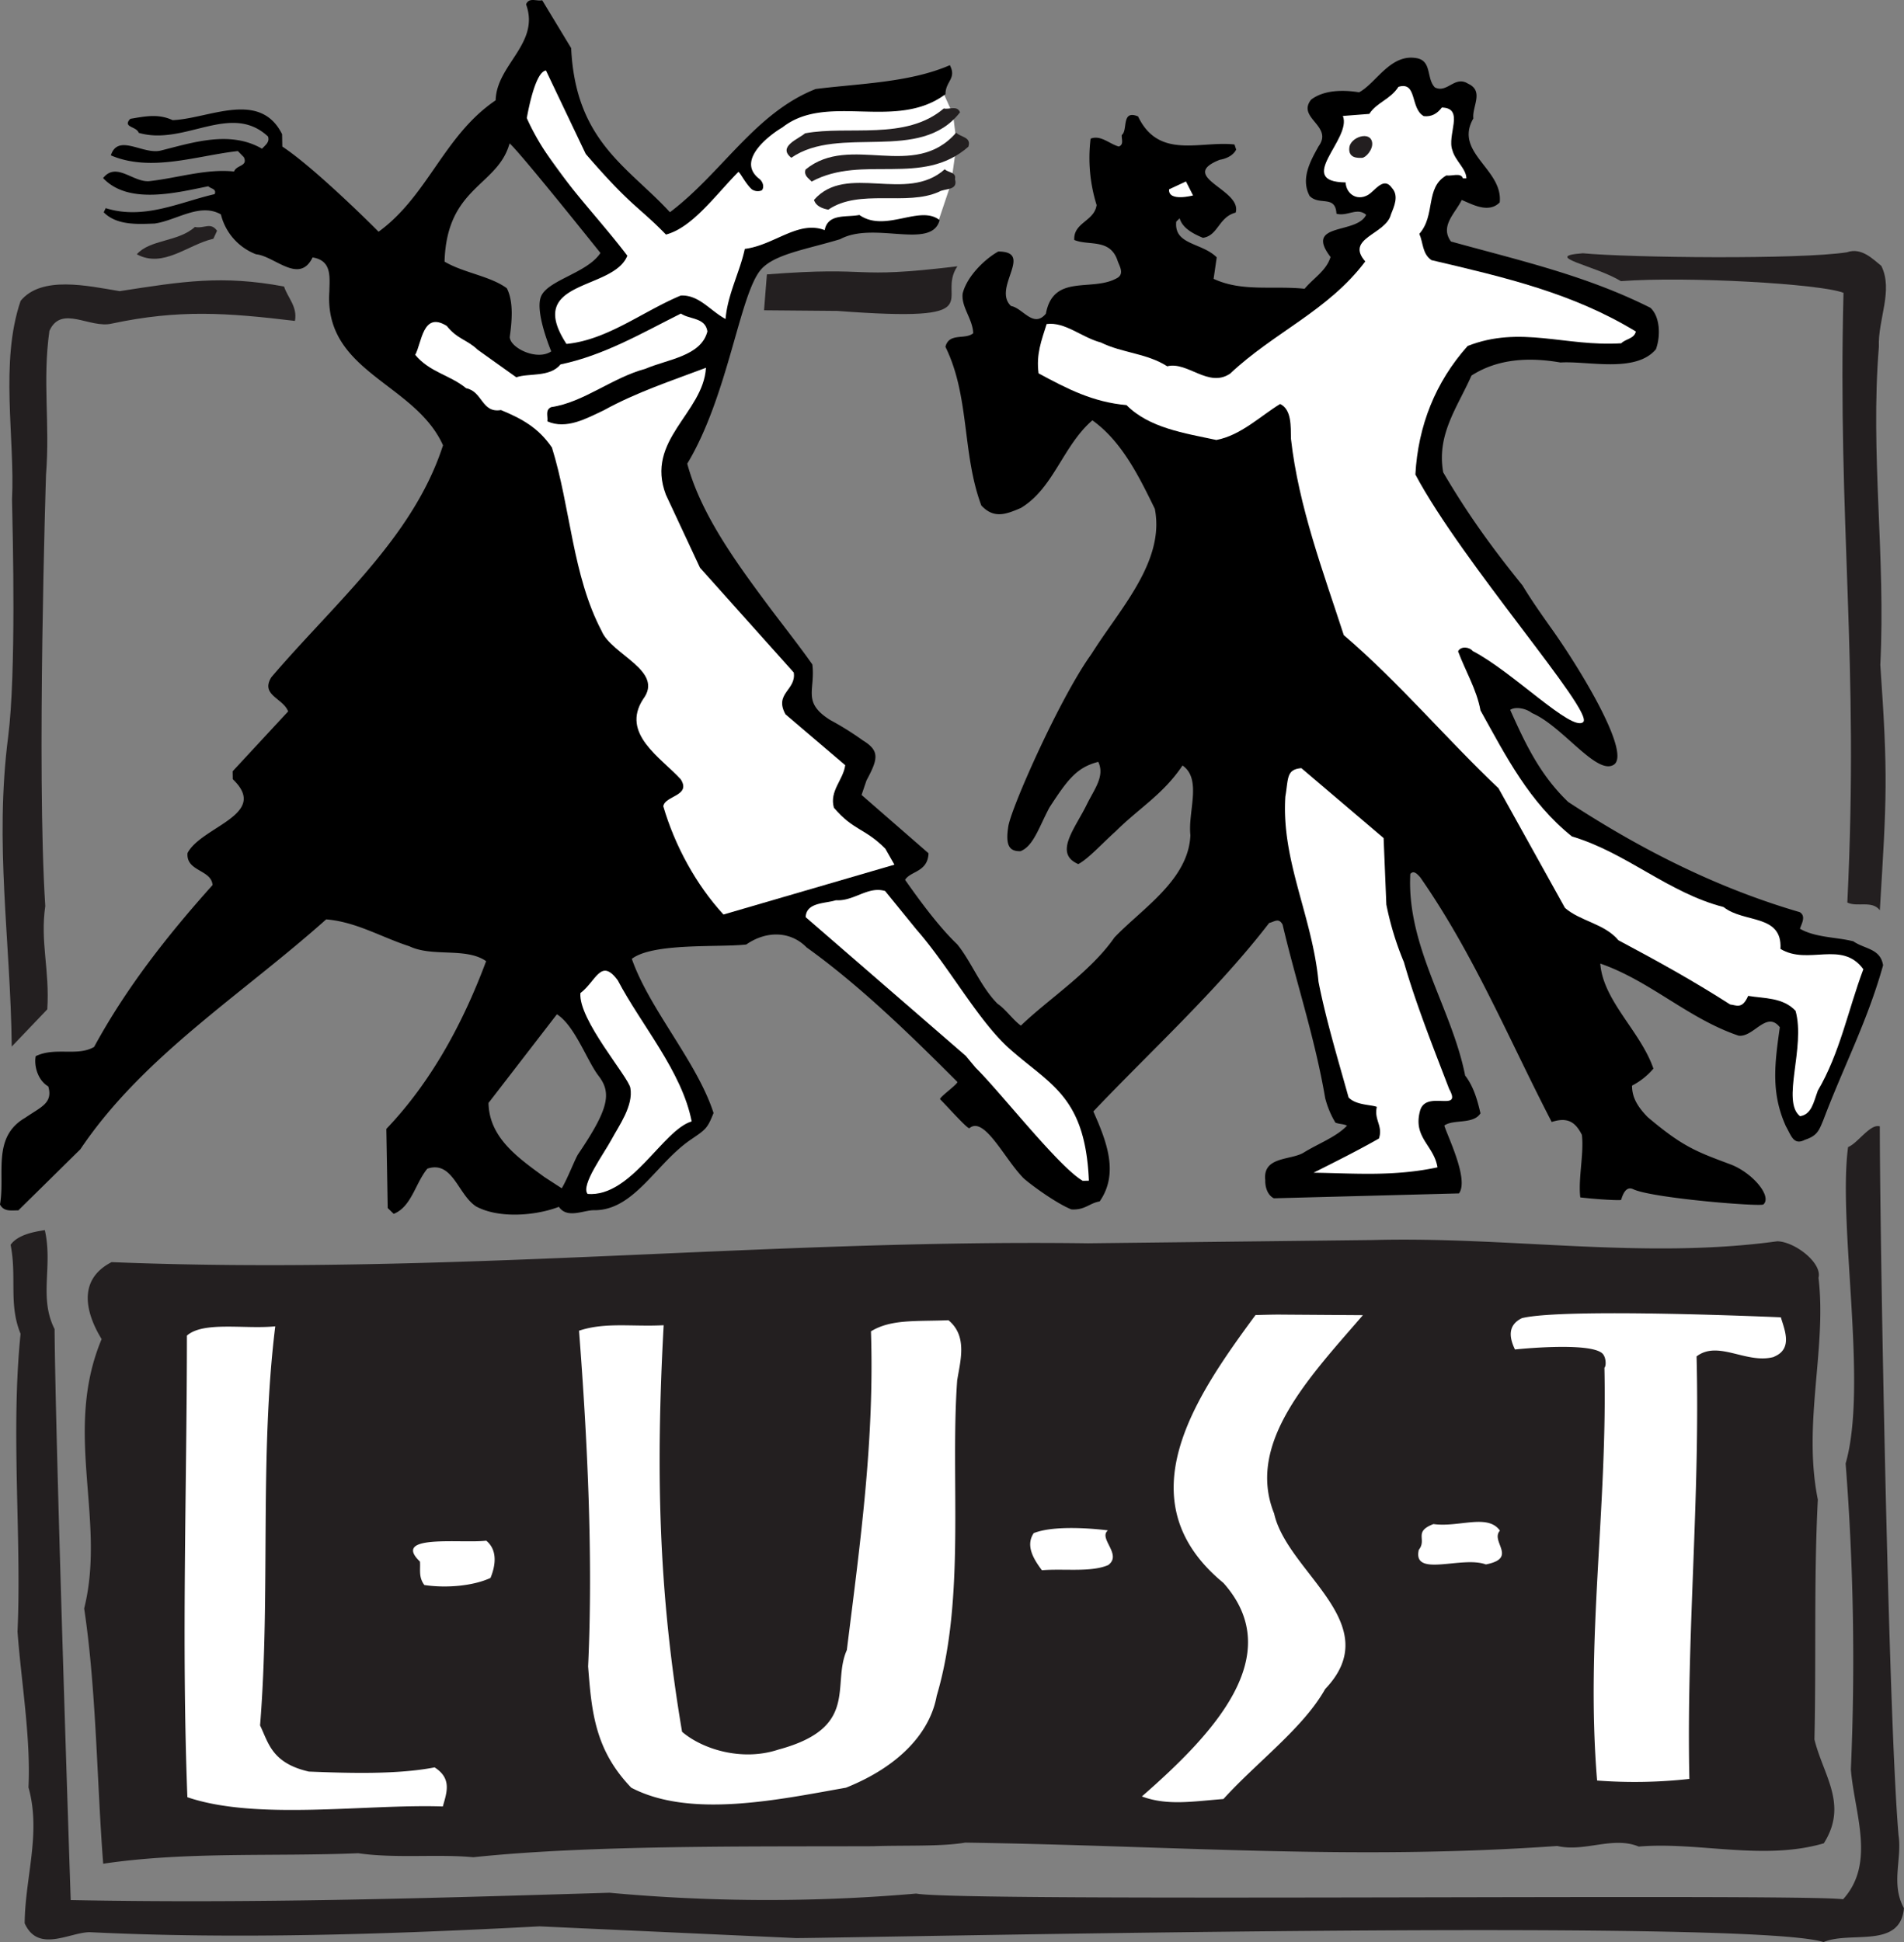 <svg id="svg2" xmlns="http://www.w3.org/2000/svg" viewBox="0 0 779.58 794.91"><rect x="0" y="0" width="779.58" height="794.91" fill="#808080" stroke="none"/><defs><style>.cls-1{fill:#fff;}.cls-2{fill:#231f20;}</style></defs><title>lustlog_complett</title><g id="g10"><path id="path3145-1-7-5" class="cls-1" d="M384.06,91c-8.1-6.46-22,9.33-32.6,1.91-21,.23-38,11.72-42.39,12.38-2,9.34-9.09,18.51-9.88,28.43-6.2-3.27-12.91-8.7-20.37-8.33-15.68,6.56-30,17.42-46.78,19-4.25-5.91-8.76-17.2-6.61-21.53.86-1.74,24.08-16.13,25.78-17.2,3.77-2.37-36.3-54.25-38.42-58,.76-4.24,6.15-22.57,10.36-23l19.58,37.14c19,22,18.92,19.24,30.34,31C305,63,309,58,318.52,50.52c19-9.48,37.09-11,67-14.12l4.68,10.41,1.5,12L389.43,75Z" transform="translate(0 0)"/><rect id="rect3035" class="cls-1" x="54.68" y="528.11" width="682.36" height="217.44"/><path id="path3127" class="cls-2" d="M726.48,555.34c-11.22,3.24-22.89-7-31.83-.16,1.47,59.09-4.2,113.84-2.95,172.93a202.92,202.92,0,0,1-37.78.66c-4.76-57.5,4.26-111.13,3-168.94.81-.75.74-4.57-1-6-5.7-4.68-35.63-1.49-35.63-1.49-1.83-3.84-3.7-9.67,2.87-12.83,17.61-4.3,106-.33,106-.33,1.42,4.9,5.09,12.93-2.8,16.12Zm-118.06,85c-9.8-3.69-30.18,5.58-27.5-6,3.45-4.29-2.34-7.35,6-10.54,10.4,1.45,22.23-4.38,27.22,2.69C610.08,630.92,621.63,637.74,608.42,640.31Zm-86.77-21c5.29,24.42,46.52,45.16,20.92,72-9,16-28,29.94-41.64,45-12.14.91-22.93,2.86-33.39-1.06,29.18-25.49,59.77-57.69,33.4-87.37-41-33.76-11.5-76.26,13.11-109.65,0,0,7.6-.25,10.61-.19l33.37.23c-21.66,25.13-47.93,52.22-36.38,81.1Zm-67.9,21.24c-7,3.05-18.1,1.38-27.14,2.12-3.4-4.51-6.81-10.08-3.36-15.19,9.87-3.92,30.38-1.12,30.38-1.12-4.06,3.27,6,9.87.12,14.19ZM391.89,565.3c-2.84,39.92,3.54,88.72-8.36,128.8-2.62,14.47-14.53,28.52-37.13,37.6-27.31,4.81-63.64,12.72-87.94,0-14.86-15.46-16.23-31-17.66-49.65,2.09-44.61-.3-93.12-3.72-137.39,10.77-3.59,21.85-1.56,34.65-2.25-3.18,58.22-2.31,108.41,7.54,166.41,8.3,7.13,24.52,12.24,39.46,7.28,33.43-9,21.64-26.53,28-40.72,5.62-45,11.32-86,9.88-130.47,8.31-5.07,18.49-4,31.73-4.54,8.07,6.66,4.72,17,3.53,24.92Zm-191,80.52c-7,3.28-18,4.3-27.13,2.93-2.49-3.24-1.54-6.44-1.81-9.6-11.91-11.4,17-7.32,27.13-8.55C204,634.62,202.75,641.21,200.84,645.82Zm-19.59,93.57c-31.17-1.09-76.12,5.91-104.58-3.79-2.43-63.41-.21-126.9-.19-188.93,6.74-6,24-2.54,36.17-3.81-6.58,53.48-1.85,109.34-6.22,163.36,3.44,7,4.69,15.4,20,18.89,16.37.65,36.27,1.24,51.46-1.72,7.15,4.56,5,10.23,3.37,16Zm563-125.61c-6.29-31.2,3.73-61.86.27-90.78,1.6-6-9.54-14.72-16.83-14.95-54.89,7.53-109.5-2-165.6-.51l-116.64,1.34c-133-1.78-262,13.27-399.81,7.71-15.11,7.77-9.55,22.57-4.08,31.51-15.92,38,1.95,73.85-7.15,110.25,5,33.21,5.23,71.68,7.79,104.47,33.93-5.05,69.77-2.86,104.44-4.29,15.06,2.21,32.7.26,47.09,1.64,47.87-5.06,113.71-4.33,163.65-4.51,12.59-.45,28.07.21,37.76-1.48,86.86,1.29,158.33,7.31,242.42,1.38,11.31,2.62,22.68-4.15,33.37.24,24.48-2.07,50.92,5.91,75.76-1.33,10.11-15.89-.27-27.9-3.83-42.5.74-33.8-.27-66.14,1.39-98.19" transform="translate(0 0)"/><path id="path3880" d="M230,486.37l-7.15-4.64c-10.62-7.79-22.58-16-22.83-30.3l28-36.28c7.31,4.59,12.37,19.13,17.05,25.18,5.44,7.05,4.19,13.53-8.31,32C235.49,474.22,232.45,482.28,230,486.37ZM208.63,58.7c3.66,2.84,37.21,44.84,37.21,44.84-5.4,8.32-22,11.15-24.43,18.09-2.33,6.54,4.3,22.18,4.3,22.18-5.83,4-16.93-1.43-17-5.9.86-6.18,1.68-14.29-1.19-19.92-6.71-5-17.83-6.33-25.5-10.91.89-30.76,21.74-30.77,26.62-48.38ZM758.72,385.26c-6.68-1.72-15.29-1.44-21.75-5.12.62-2,2.65-5.16-.11-6.81-33.46-9.76-64.53-25.32-94.76-45.08-11.55-11.06-17.52-23.78-23.76-37.68,2.06-1.48,6.51-.64,8.9,1.28,12.49,5.28,26.49,25.63,33.52,21.15s-12.62-37.46-25-55c-4-5.63-8.7-12.27-12.37-18.37-13.69-16.91-23.2-30.49-32.48-46.3-2.76-15.53,5.8-26.54,11.58-39.61,10.71-6.87,23.36-7.61,36.45-5.35,11.21-.72,30.74,4.44,39.06-5.4,2-5.41,1.72-13.38-2.26-17-26.46-13.29-53.72-19.37-81.65-27.12-4.68-6.34,1.88-11.69,4.4-17,4.08,1.63,10.94,5.7,15.56,1,1.45-13.64-18.9-20.36-10.79-34.38-.6-4.83,4.51-11.21-2.2-14.23-5.41-3.44-8.54,4.08-13.55,1.54-3.58-3.6-1.1-11-7.64-12-10.6-1.79-16.4,10.23-23.38,14-6.55-1.06-14.38-1-19.66,3-6,7.57,9.19,10.71,3.07,19.07-3.29,5.94-7.47,13.22-3.69,20.35,4,4.12,10.56-.57,11,7.28,4.46,1.22,8.43-2.77,12.14.43-3.77,8.19-25.53,2.94-14.57,17.28-1.73,5.66-7,8.63-10.61,13-13.21-1.34-25.56,1.36-37.27-4.06l1.28-8.8c-6.24-6.17-17.57-5-16.57-14.63L483,89.34c1.12,4,5.47,6.32,9.54,8,6.25-.9,6.38-8.5,13.39-10.32,2.84-9.47-24.13-14.64-6.5-21.62,2.73-.45,5.58-1.81,6.71-4.18l-.69-2.08c-14-1.59-31,6.3-39.48-11.49-7-2.89-4.08,5.71-6.65,7.58-.24,1.58,1,3.92-1.23,4.74-3.8-1-7.4-4.85-11.55-3.21A64.62,64.62,0,0,0,449,83.92c-.93,6.69-9.54,7.1-9.15,14.3,6,2.51,14.73-.78,17.77,8.59.69,2,2.69,5,.11,6.8-10.19,6.2-26.39-2-29.5,14.79-5.11,6.12-9.43-2.32-14.27-3.15-7.83-7.33,9.65-22.3-5.22-22.3-5.18,2.84-12.75,9.91-14.58,17.15-.69,5.5,4.1,10.4,4.32,16.29-3.33,2.8-9.92-.36-11.38,5.57,10,20.24,6.76,43.74,14.7,64.94,5.06,5.41,9.86,3.76,16.2,1,13.44-8.09,17.18-25.44,29.27-35.86,12.16,8.69,19.2,23.23,25.56,36.21,3.6,18.17-9.18,35-20.07,50.63-2.08,3-4.1,6-5.92,8.88-12.74,17.63-32.78,62.69-34,70.51s.42,10.23,5,10.12c5.29-2.09,7.48-9.67,11.84-17.88,7.48-11.48,11.2-16.43,20-18.68,2.71,5.71-1.37,10.83-4.53,17.1-4.73,9.9-14,20.34-3.64,24.74,4.27-2.3,9.87-8.58,15.32-13.43,9.49-9.45,19.45-15.13,27.34-26.92,8.05,5.49,2.15,19,3.23,28.49-.73,18.34-19.84,30.07-31.11,41.91-9.85,14.18-27.09,25.23-38.3,36.07-3.41-2.5-6.19-6.72-9.61-9-7-7.15-10.63-17.1-16.42-24.25-7.35-7-15.08-17.46-21.38-26.42,2.21-3.66,9.29-3.11,9.6-10.88l-27.42-23.87,2-5.89c4.67-8.72,5.66-12.12-1.52-16.46A119.88,119.88,0,0,0,340,294.75c-11.73-7.31-6.08-12.21-7.39-22.79-5.31-7.59-12.89-17.14-18.45-24.62-13.09-17.58-27.34-37.27-32.77-57.56,16.78-27.82,21.43-69.29,30.14-79.4C317,104,330.17,102.09,344,97.9c13.85-7.5,37.46,4.5,40.72-7.8-8.11-6.46-22.24,5.31-32.86-2.11-5.28,1.06-12.87-.72-14.2,6.2-10.89-4.12-20.56,6.14-32.7,7.69-2,9.34-7.09,18.76-7.88,28.68-6.2-3.27-10.9-10-18.36-9.59-15.68,6.56-30.05,18.18-46.78,19.8-17.34-26.57,19.14-21.61,24.92-36.1-13.7-18.13-31.89-35.46-41.16-56.33.76-4.24,3.64-19,7.85-19.48L239.82,63c19,22,21.43,21.25,32.85,33,10.82-2.84,20.25-16.13,29.59-25.58.48-.49,2.91,4.78,5.64,7.12a4.32,4.32,0,0,0,4,.38c.92-.92.87-3.25-1.08-4.77-10.21-8,6.24-19.15,9.53-21,18.31-14.45,46.43,1.61,66.77-13.61,0-5.32,4.66-6.35,1.79-11.86-16.51,7.18-37.25,7.51-54.93,9.75-24.77,9.74-38.39,34.35-59.68,50.44-17-18.53-38.65-28.9-40.44-67.17L222,.1c-2.16.53-5.45-1.35-6.6,1.69,5.82,16-12.11,24.64-12.46,39.27C181.71,55.45,175.27,80.11,155,94.85c-.85-.95-26.12-26.14-39.41-34.86l-.09-5.07c-9.11-18.22-29.88-6.37-44.81-5.74-5.83-2.68-11-1.62-17.36-.54-3.31,3.56,2.58,3,3.47,5.73,18.78,5.48,37.62-12.74,52.94,1.5.76,2.4-1.15,3.52-2.45,5-13-7.51-27.89-2.66-41.32.72-7.32,1.94-17.6-7.19-20.58,2,16.39,7,35.2.11,52-1.76l2.45,2.5c1.76,3.84-3,3.08-4,5.87C84.33,69,72.83,72.84,61.28,74.13c-6.73.72-13.63-8.11-19.06-1.24C52.66,84,72.58,78.76,85.3,76.24c.87,1,3.52,1,2.59,3.22C73.61,82.73,59,90.12,43.28,85.2l-.81,1.7c5.4,5.47,14.18,4.83,20.8,4.6,9-1.25,18.53-8.66,27.18-3.74a23.46,23.46,0,0,0,14.37,16.31c7.61.71,17.71,12.51,23.17,1.29,8.1,1.31,6.92,8.26,6.87,13.9-2.31,33.16,35,37.35,46.53,63-8.65,26.8-27.45,48.13-47,69.25-7.84,8.48-15.81,16.92-23.28,25.67-4.58,7.34,4.73,8.51,6.87,14L95.26,315.68l.06,3.26c15.19,14.49-12.69,19.21-18.53,30.19-.71,7.63,9.76,6.72,10.24,13.12-18.8,21-35.42,42.21-48.5,66.26-6.8,4-16-.09-23.92,3.79-.77,4.13,1,10,5.16,12.37,2,6.85-3,8.39-9.47,12.85C-3.43,465.45,2.2,480.64,0,493c1.62,3.11,4.75,2.34,7.51,2.41l25.38-25c25.6-38.05,65.77-63,100.66-94.11,12.31,1,22.66,7.34,34.06,11,9.48,4.55,23.14.32,31.43,6.1-9.21,24.7-22.16,49.11-40.86,68.66l.57,32.39,2.45,2.38c7.3-2.91,8.82-12.49,13.78-18.5,10.42-3.45,12.48,10.66,20,15.49,9.36,5,24.29,3.8,33.86.13,3.34,5,10.13,1.34,14.36,1.39,16.46.18,25.42-19.23,39.66-28.91,6.21-4.22,6.76-4.55,9.3-10.88-6.76-20.92-26.24-42.44-33.47-63.1,8.8-6.69,35.8-4.59,46.86-5.87,8.22-5.71,18.1-5.57,24.72,1.2,21.92,15.72,42.69,36,61.67,55,.67.67-7.64,6.48-7,7.15,3.21,3.23,11.34,12.39,12,11.82,6-5,14.18,12.16,21.59,19.89.52,1,12.92,10.46,20.14,13.37,5.59.35,7.38-2.59,11.58-3.27,8-11.51,2.83-24.63-2.59-36.83,23.11-24.36,50.68-49.48,72-77.15,2.08-.43,3.88-2.3,5.49.68,5.5,23.48,13.21,46.26,17.42,70.93a37.06,37.06,0,0,0,4.22,10.14c1.89.68,3.28.47,4.73,1.22-4.36,4.66-12,7.42-18,11.19-5.43,3-16.55,1.46-15.47,11.13-.07,3,1,6.14,3.52,7.41l75.8-2c4.21-5.7-4.86-23.74-6-27.78,3.74-2.69,11.87-.35,14.8-5-1.27-5.48-2.81-10.95-6.28-15.48-5.44-27.52-24-52.73-22.45-82.48,1.41-1.73,3,.21,4.07,1.37,22,31.56,36.4,66.52,53.82,100.13,6.1-1.94,9.52-.42,12.36,5.28.92,7.58-1.57,18-.65,25.6,8.25.94,16.65,1.31,16.73,1,1-3.43,2.5-5.52,4.95-4.35,7.64,3.65,52.17,7.25,53.3,6.22,3.61-3.3-4.37-12.82-13.21-16.29-14.46-5.39-19.84-7.34-34.23-19.49-3.59-3.73-6.39-7.61-6.35-12.85a28.79,28.79,0,0,0,8.75-6.95c-5.22-15.23-20.58-27.67-21.76-43,20.49,7.1,36,22.54,56.63,29.51,6.15.81,11.42-10.42,16.89-3.45-2.09,14.83-3.74,26.82,2.51,40.58,2.13,3.7,3.09,7.93,7.75,5.49,5.19-1.67,5.83-4,7.52-8,8.48-22.41,18-40.29,24.5-63.44-1.17-7.06-7.7-6.51-12.47-10" transform="translate(0 0)"/><path id="path3131" class="cls-2" d="M391,73.31c1.4,4.81-4.16,3.7-6.55,5.19-13.24,6-32.55-1.41-45.31,7.32-2.29-.44-5.08-1.36-5.85-4,13.35-15.22,37.87,1.51,53.53-12.54,1.36,1.42,4.84,1.12,4.18,4" transform="translate(0 0)"/><path id="path3133" class="cls-2" d="M88.87,94.44l-1.5,3.28c-10.45,2.37-20.52,12.22-31.35,6.36,5.44-6.14,16.91-5,23.78-11.18,3.88.78,6.36-2.16,9.07,1.54" transform="translate(0 0)"/><path id="path3139" class="cls-2" d="M393.05,46C376.79,67,343.73,50.92,324,64.57c-5.87-4.61,3.24-7.8,5.61-10,17.9-3.33,41.15,3.16,56.83-10.18,2.18.57,5.4-1.42,6.65,1.58" transform="translate(0 0)"/><path id="path3141" class="cls-2" d="M396.55,60c-18.87,16.65-43.33,3.06-64.22,14.31-1.36-1.43-3.3-2.49-2.5-4.92,18.3-15,44.44,4.78,61.68-15.11,1.72,1.91,6.3,1.71,5,5.72" transform="translate(0 0)"/><path id="path3894" class="cls-1" d="M744.26,446.52c-1.68,4.48-2.44,9.6-7.25,10.34-7.76-6.09,2.34-28.14-1.83-43.13-5.19-5.53-12.73-5-19.4-6.12-2.47,5.67-4.89,3.75-7.37,3.53-15.31-9.81-29.81-17.8-45.75-26.29-5.73-6.85-15.54-7.73-21.89-13.24l-27.23-49c-21.36-20.19-40.55-43.16-63.34-62.66-8.28-25.52-18.54-52.7-21.63-80.4-.09-5,.32-11.92-4.42-14.2-8,4.86-16.09,12.85-26.12,14.73-13-2.78-27.48-4.88-36.79-14.27-13.72-1.21-24.26-6.65-36-13-1.05-7.84,1.2-13.46,3.3-20.18,7.55-1,14.32,5.47,22.19,7.55,8.69,4.3,18.87,4.39,27.18,9.74,8.32-2.11,16.87,9,25.77,3C521.55,136.06,543.84,127.17,559,107c-8.4-9.54,8.41-11,10.49-19.16,1.25-3.17,3.4-7.65.46-10.88-3.48-5-7,1.31-10,2.92-4.53,2.44-8.76-.62-9-5.21-21.15-.28,2.69-17.84-1.12-27.21l10.82-.84c2.91-4.63,8.64-5.91,11.94-11.08,7.79-2.36,4.73,8.95,10.39,12,3.13.33,5.47-1,7.37-3.53,9.54.22,1.9,11.35,4.36,17.59,1.11,4.17,5.74,7.63,5.68,11.42L599,73c-.82-2.48-4.45-.84-6.8-1.19-8.8,5-4.29,16.31-11.07,23.89,1.62,3.64,1.18,8.23,5,10.78C616.44,113.58,644,120,669.8,135.69c-.73,3-4.11,2.95-6,4.82-22.94,1.45-41.23-7.4-62.88,1.1-13.19,14.76-20.31,32.69-21.4,52.61,19.15,36.07,73.38,97.18,68.71,101.32S619.24,274.83,603,266.48c-1.34-1.69-4.87-2.14-6,.11,3,8.06,7.59,15.57,9.18,24.19,10.51,18.92,20,37.61,37.44,51.58,22.43,6.68,39.29,23,62.1,28.9C714,377.92,729.82,374,729,388.39c11.34,6.87,25.12-3.71,33.94,8.31-6.24,16.61-9.58,34.34-18.71,49.82Z" transform="translate(0 0)"/><path id="path3143" class="cls-2" d="M552.46,60.5c-.4,4.39,3.63,4.14,5.18,4.11s4.57-3.37,4.18-6.24c-.68-5-9-2.25-9.36,2.13" transform="translate(0 0)"/><path id="path3892" class="cls-1" d="M593.37,445.76c5.53,10-9.79-.09-12,9.12-2.81,10.78,5.73,13.9,7.2,22.91-18,3.85-34.17,2.43-50.75,2.2,8.93-4.48,18-9,26.78-14,1.73-5.26-2.09-7.55-.87-12.94-2.28-.95-8.5-.64-11.56-3.86-4.18-15-9.3-31.92-12.31-47.31-2.56-26.93-15.28-49.51-13.59-75.83,1.29-7.44.33-11.14,6.58-11.64l33.66,28.61,1.12,27.21a124.3,124.3,0,0,0,7.19,23.57C579.72,410.91,587.08,429.37,593.37,445.76Z" transform="translate(0 0)"/><path id="path3890" class="cls-1" d="M485.58,74.27,488.49,80s-10.3,2.74-9.81-2.51Z" transform="translate(0 0)"/><path id="path3884" class="cls-1" d="M296.21,374.3c-11.06-12-19.89-28.06-24.63-44.3.64-4.36,11.5-4.19,7.16-11-8.11-8.93-24.67-18.67-15.4-32.86,8.72-11.64-13-18.15-17-27.87-12-22.76-12.69-50.43-20.35-75.08-5.45-8-12.14-11.76-20.87-15.35-7.94,1.34-7.49-7.61-14.27-8.94-6.6-5.44-14.93-6.51-20.84-13.66,2.69-4.88,3.06-18,12.93-11.83,4.19,5.36,8.42,5.66,12.58,9.7l15.87,11.32c5-1.79,13.74.12,18.1-5.27,17.78-3.7,33.28-12.8,49.29-20.82,3.55,2.48,10,1.52,10.86,7.31-2.6,10.2-16.44,11.41-25.41,15.31-13.55,3.63-25.31,13.75-38.53,15.67-2.63,1.14-1.26,3.77-1.59,5.83,7.78,3.49,16.13-1.25,23.07-4.51,13.36-7.37,27.74-12.09,41.87-17.42-1.12,18.64-25,29.54-16.39,52l13.94,29.84L325,275.26c1.1,7.23-8.13,8.48-3.4,17.1l24.47,20.83c-.73,5.93-6.57,10.55-4.64,17.4,8,9.42,12.72,8.35,21.07,16.79l3.72,6.53-70,20.4Z" transform="translate(0 0)"/><path id="path3882" class="cls-1" d="M283.2,459c-11.79,3.42-24.73,31.1-42.6,29.68-3-3.4,6.72-16.57,9.78-22.27s9-13.79,7.72-21.09c-.77-4.55-21.38-28-20.45-38.86,6.42-4.82,8.36-14.65,15.31-5.19,9.47,18.09,26.27,37.25,30.24,57.73Z" transform="translate(0 0)"/><path id="path3659" class="cls-2" d="M756.21,103.26c6-2.16,10.74,2.91,14.08,5.56,5,10.06-1.43,21.9-1,33.14-3.56,43.94,2.83,85.67.59,130.19,3.2,45.77,2.62,54.06-.19,100.41-3.21-4.17-9.3-1.16-13.31-3.15,4.88-100.31-4-153.29-1.57-249.56-9.46-3.71-64.17-6.82-91.13-4.77-10.44-6.41-32.91-10.15-15.58-11.42,19.44,1.83,88.76,2.6,108.11-.4" transform="translate(0 0)"/><path id="path3661" class="cls-2" d="M48.87,119.19c25.84-4,42-6.67,67.43-1.92,1.53,4.69,5.57,8.25,4.46,14.08-28.25-3.39-47.54-4.72-74.92,1.08-9,2.21-20.75-7.86-25.61,3-2.9,20.73.29,37.72-1.39,58.9,0,0-3.91,121.44-.3,176.51-2.16,14.79,1.86,26.07.82,42.28L4.81,428.36c-.53-44-7.13-82.76-1.46-126.91,3.3-25.74,1.9-82.16,1.57-97,1.25-25-5.08-56.13,3.52-81.3,8.5-10.43,27.37-6.17,40.43-4" transform="translate(0 0)"/><path id="path3663" class="cls-2" d="M18.35,503.47c3.39,14.93-2.57,27.47,4,40.53.36,48.23,6.6,233.7,6.6,233.7,74.63,1.47,147.62-.78,220.61-3a705.49,705.49,0,0,0,125.59.34c18.38,3.54,360.65-.12,379.49,2.33,13.49-14.86,4.57-35.5,3.19-53.12A1035.88,1035.88,0,0,0,755.68,599c9.2-32-3.23-97.52,1-129.52,3.84-1.4,9.11-9.71,13-8.45-.05,39.05,3.4,240.78,7.67,290.16,1.49,9.65-3.27,19.88,2.21,29.82-1.52,16.83-21.9,9.21-32.91,13.88-30.77-9.86-391.17-1.77-420.69-1.63l-105.06-4.8c-61.4,3.25-124.28,5.32-184.22,2.38-8.44.15-21.07,8.58-26.58-3.64.16-18.76,6.83-36.88,1.56-55.64,1-20.21-3-43.48-4.49-63.76,1.75-38.12-2.86-81.68,1.26-121.88-5-12.12-1.45-23.17-4.09-36.42,2.94-4.17,9.78-5.38,14-6" transform="translate(0 0)"/><path id="path3871-3-0" class="cls-1" d="M359.78,364.26a10.67,10.67,0,0,1,2.62.42l12.87,15.82c12.89,14.64,24.7,36.34,37.25,48,16.91,15.38,31.82,19.49,33.32,54.76l-2.52.05c-9.86-5.72-33.91-36.57-43.85-46.29l0,0c-1.35-1.62-2.71-3.22-4-4.82L329.88,375.4c.26-6.13,7.86-5.51,12.36-6.93,6.54.42,11.61-4.39,17.55-4.21Z" transform="translate(0 0)"/><path id="path3663-6" class="cls-2" d="M314,112.31c45.29-3.49,32.86,2.16,78-3.32-9.08,13.42,15.72,23.17-49.22,18.27L312.83,127" transform="translate(0 0)"/></g></svg>